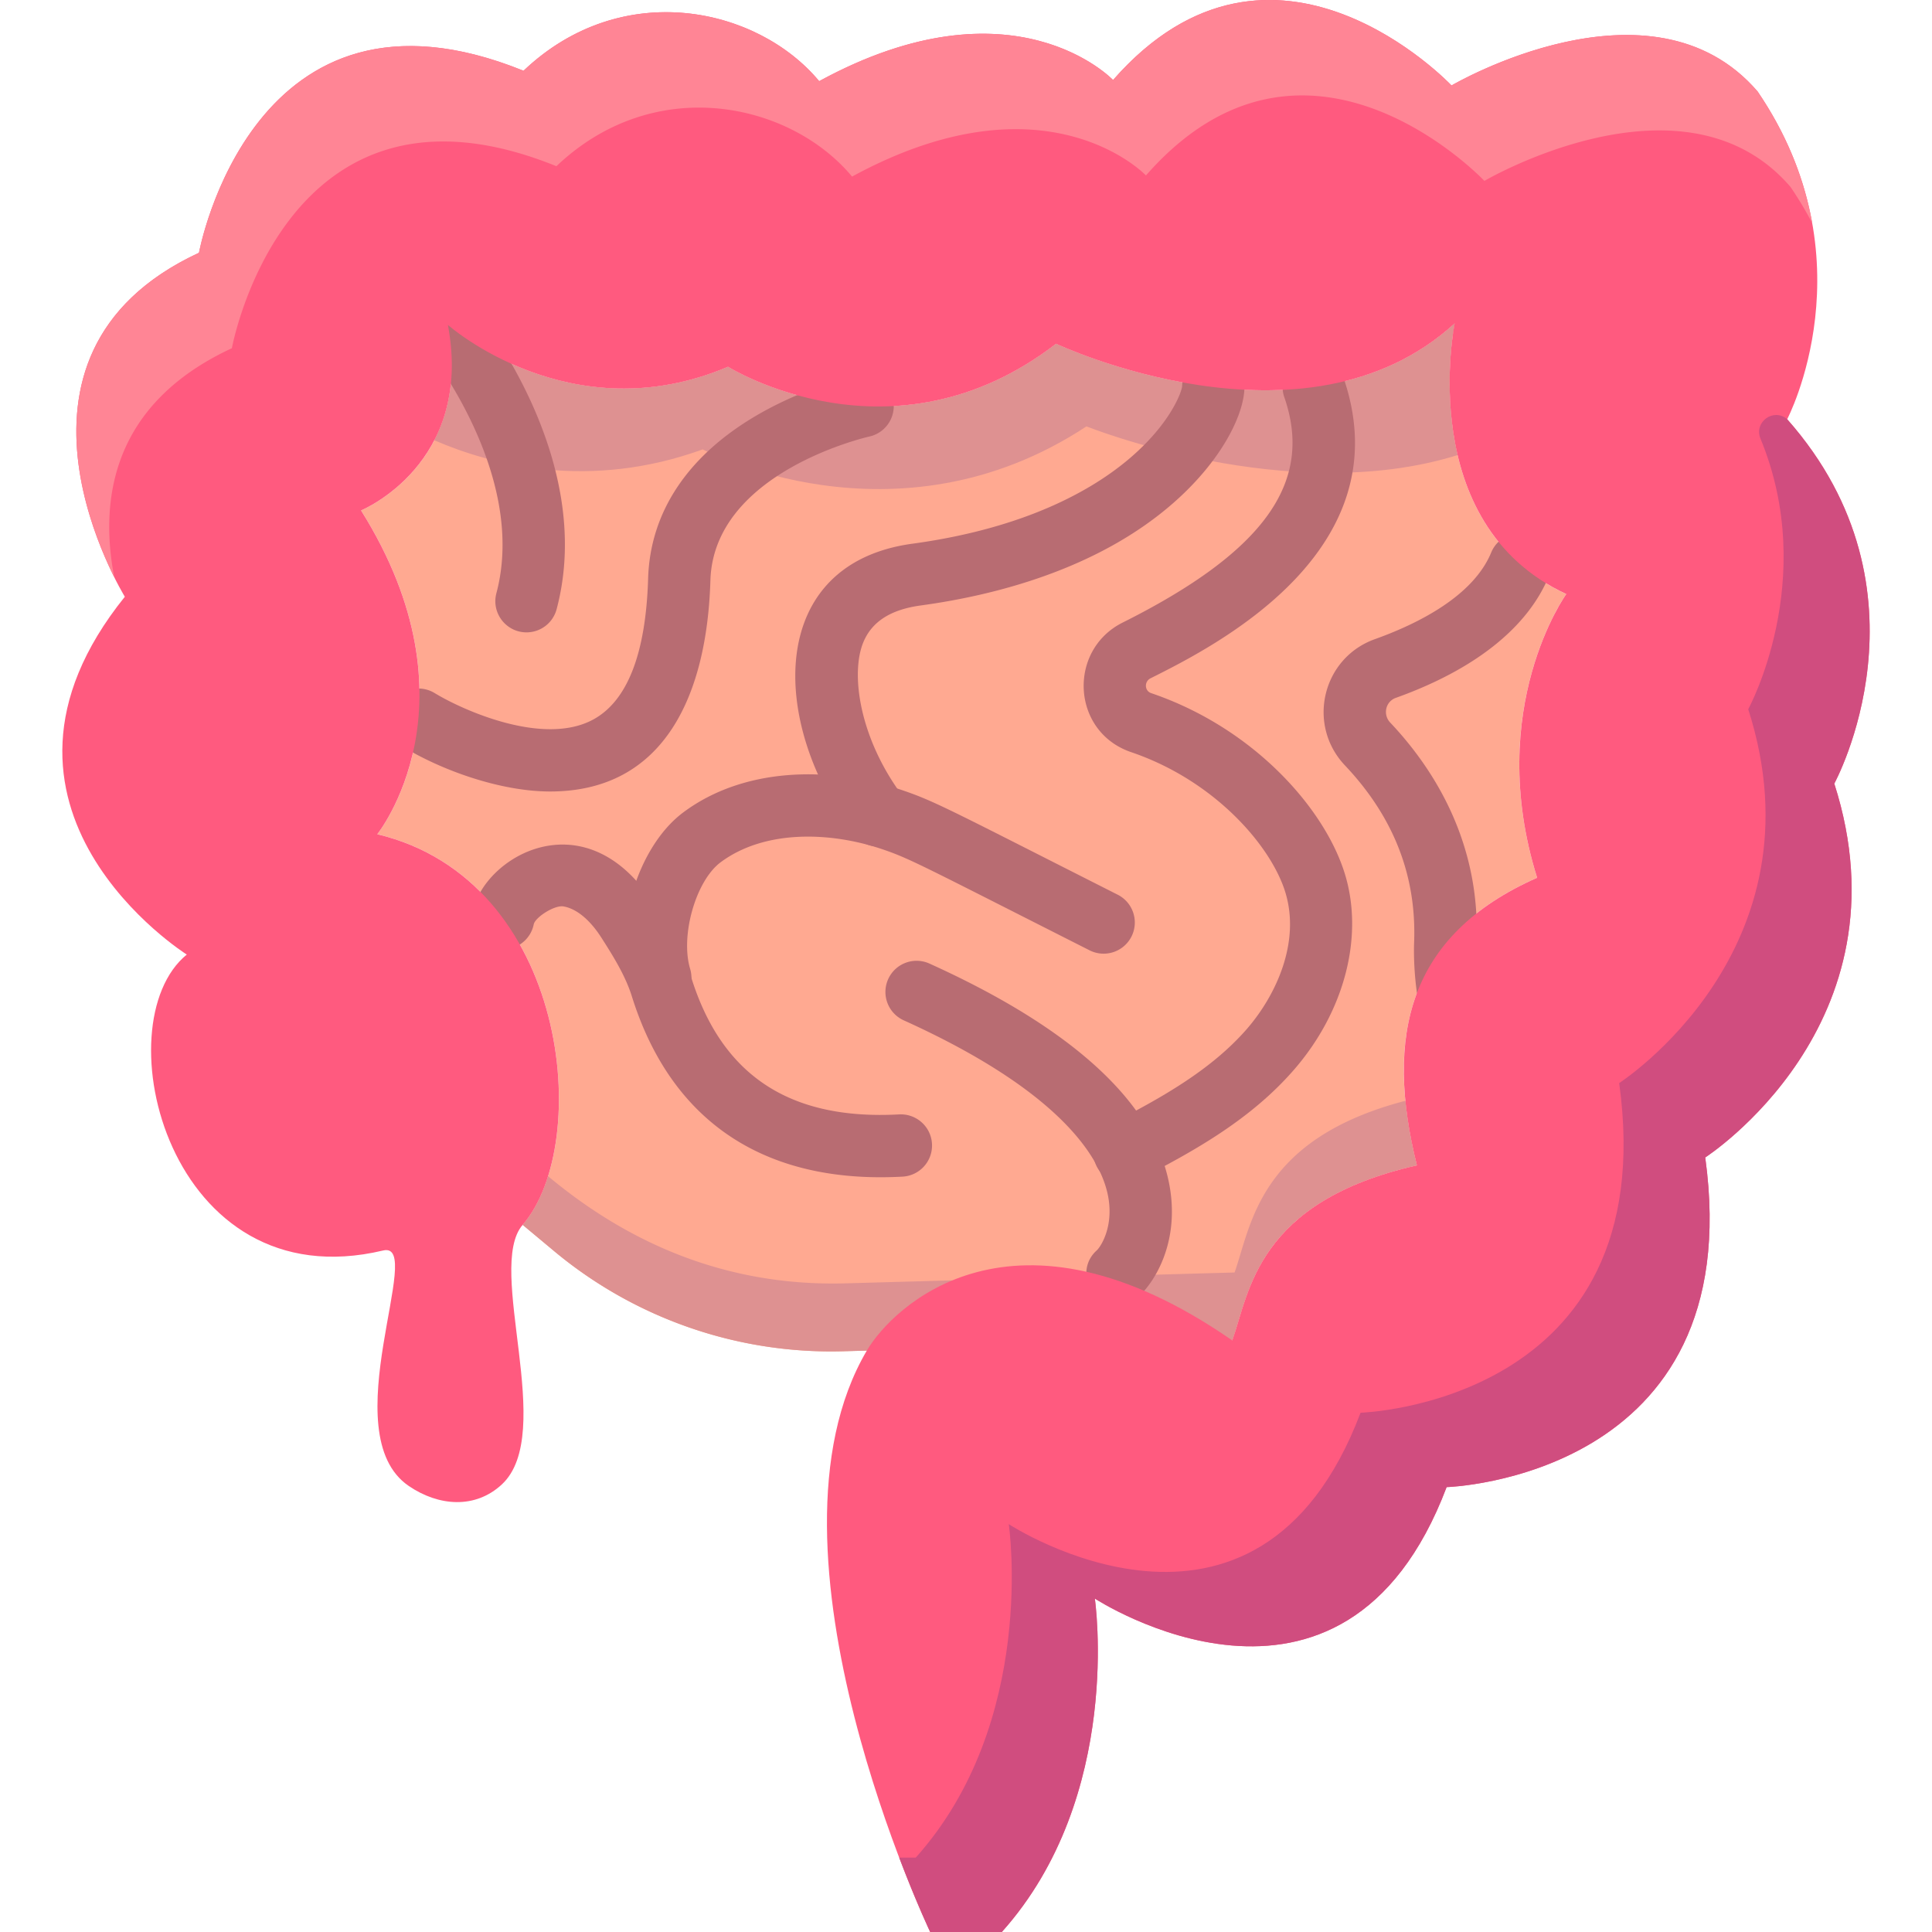 <svg height="512" viewBox="0 0 496 496" width="512" xmlns="http://www.w3.org/2000/svg"><path d="M402.11 152.508c-39.189-18.173-28.663-69.475-28.663-69.475-38.584 35.289-102.321 5.221-102.321 5.221-42.003 32.374-84.22 5.909-84.22 5.909-40.478 17.192-71.918-10.753-71.918-10.753 6.703 35.761-22.295 47.631-22.295 47.631 31.127 49.644 4.163 83.129 4.163 83.129 49.307 11.761 55.39 79.444 37.326 100.286l8.039 6.707a111.073 111.073 0 0 0 74.253 25.745l99.877-2.785c4.41-12.398 6.265-35.614 47.403-44.946-8.248-33.078-2.458-59.097 30.867-73.831-13.6-43.563 7.489-72.838 7.489-72.838z" fill="#ffa991"/><path d="M115.915 84.179c-.607-.487-.927-.77-.927-.77.638 3.405.32 4.236.927.77zm257.533-1.147c-.756.692-.717.021-.519 3.268.275-2.076.519-3.268.519-3.268zm-56.499 243.653-99.877 2.786c-26.914.751-52.644-7.719-76.366-27.508-1.565 5.014-3.76 9.304-6.525 12.493l8.039 6.707a111.073 111.073 0 0 0 74.253 25.745l99.877-2.785c4.41-12.398 6.265-35.614 47.403-44.946-1.433-5.746-2.43-11.273-2.945-16.571-37.7 9.831-39.579 32.048-43.859 44.079z" fill="#de9191"/><path d="M111.494 113.027c15.065 6.518 40.022 12.835 68.916 2.344 0 0 49.384 26.465 98.517-5.909 0 0 51.878 20.914 95.282 7.37-4.107-17.487-.762-33.799-.762-33.799-38.584 35.289-102.321 5.221-102.321 5.221-42.003 32.374-84.22 5.909-84.22 5.909-40.478 17.192-71.918-10.753-71.918-10.753 2.384 12.718.243 22.401-3.494 29.617zm86.596 95.998c-.312-.415-.62-.84-.925-1.269-.775.149-1.546.316-2.31.503 1.911.424 3.235.766 3.235.766z" fill="#de9191"/><g fill="#b86c72"><path d="M379.179 280.489a7.974 7.974 0 0 1-5.659-2.345c-11.126-11.134-10.579-33.599-10.479-36.123.705-17.868-5.798-32.881-17.75-45.514-9.904-10.469-5.817-27.583 7.674-32.413 11.09-3.97 25.277-11.058 29.883-22.284a8 8 0 0 1 14.802 6.074c-5.416 13.196-19.003 24.011-39.293 31.274-2.681.959-3.373 4.313-1.444 6.353 10.853 11.472 23.494 30.699 22.113 57.178-.201 5.8.95 19.28 5.811 24.145 5.053 5.055 1.404 13.655-5.658 13.655zm-216.976-24.74c-1.608-5.148-4.658-10.114-7.908-15.171-1.658-2.58-5.107-7.032-9.579-7.867-2.308-.434-7.204 2.723-7.678 4.534a7.987 7.987 0 0 1-9.377 6.32c-4.337-.842-7.169-5.049-6.326-9.386 2.748-14.15 28.837-29.61 46.42-2.252 3.711 5.775 7.52 12.003 9.721 19.051 7.864 25.172 25.317 36.653 53.366 35.121 4.411-.228 8.184 3.138 8.426 7.55a8 8 0 0 1-7.549 8.427c-35.382 1.945-59.435-14.057-69.516-46.327zm124.688 79.244c-7.34 0-10.778-9.115-5.323-13.982.883-.788 4.199-5.603 3.044-13.141-1.359-8.879-9.998-26.65-52.58-45.912a8 8 0 1 1 6.594-14.578c37.763 17.081 58.559 36.64 61.812 58.133 2.123 14.026-4.191 23.868-8.257 27.472a7.955 7.955 0 0 1-5.29 2.008z"/><path d="M169.509 259.021a8.003 8.003 0 0 1-7.662-5.713c-4.504-15.087 1.846-36.001 13.588-44.757 15.578-11.614 37.539-11.968 56.037-5.743 8.617 2.899 12.619 5.214 55.548 26.925a8 8 0 0 1-7.221 14.277c-43.05-21.771-46.146-23.587-53.429-26.038-13.255-4.457-30.076-5.016-41.372 3.406-6.354 4.738-10.375 18.798-7.821 27.352 1.533 5.131-2.318 10.291-7.668 10.291z"/><path d="M225.441 217.319a7.99 7.99 0 0 1-6.404-3.197c-21.579-28.74-22.218-69.437 15.211-74.538 29.446-4.014 46.488-14.052 55.599-21.766 10.508-8.897 13.448-16.997 13.639-18.617.091-4.375 3.734-7.868 8.074-7.831a8 8 0 0 1 7.923 8.076c-.066 6.897-5.768 18.779-18.358 29.774-19.508 17.037-45.96 23.66-64.716 26.217-7.72 1.052-12.543 4.128-14.747 9.403-3.4 8.14-.991 24.811 10.169 39.676 3.997 5.322.098 12.803-6.39 12.803zm78.044-118.063v.038-.038zm-14.843 204.485c-8.377 0-11.096-11.299-3.661-15.118 12.679-6.512 25.836-13.766 35.145-24.483 7.367-8.482 13.822-22.157 9.845-35.098-3.658-11.908-18.143-28.663-39.571-35.942-15.331-5.21-16.368-26.171-2.18-33.271 36.297-18.165 49.098-36.001 41.504-57.83a8 8 0 0 1 4.927-10.185c4.17-1.453 8.732.754 10.184 4.927 15.599 44.84-33.365 69.344-49.456 77.396-1.653.826-1.576 3.221.167 3.812 26.267 8.924 44.546 29.56 49.718 46.393 4.937 16.062-.067 35.332-13.059 50.29-11.176 12.867-25.847 20.998-39.915 28.224a7.972 7.972 0 0 1-3.648.885zm-147.4-100.544c-12.933 0-28.199-5.569-38.058-11.652a8 8 0 0 1 8.397-13.619c6.946 4.249 27.82 13.771 40.688 6.812 8.792-4.756 13.542-16.939 14.121-36.214.513-17.067 10.173-31.564 27.937-41.924 12.619-7.36 25.023-10.07 25.545-10.182a8 8 0 0 1 3.364 15.641c-.462.102-40.016 9.07-40.853 36.944-.883 29.384-11.761 54.194-41.141 54.194z"/><path d="M135.177 162.347c-5.244 0-9.086-4.972-7.738-10.054 8.214-30.954-18.333-63.443-18.602-63.768-2.817-3.397-2.354-8.439 1.039-11.262a7.993 7.993 0 0 1 11.254 1.02c1.316 1.578 32.128 39.095 21.773 78.113a8 8 0 0 1-7.726 5.951z"/></g><path d="M458.822 107.627s21.675-41.161-7.599-84.145c-27.28-31.7-78.578-1.536-78.578-1.536s-45.676-48.433-86.889-1.399c0 0-25.474-26.93-75.451.29-15.796-18.995-50.603-26.725-75.905-2.666-69.611-28.208-83.314 46.725-83.314 46.725-57.155 26.52-19.037 88.305-19.037 88.305-43.787 54.379 15.905 91.862 15.905 91.862-21.748 17.703-4.75 89.083 50.413 75.973 11.09-2.635-13.157 47.004 6.578 60.456 7.681 5.236 17.076 5.933 23.888-.394 14.106-13.103-4.239-55.58 5.349-66.643 18.064-20.843 11.981-88.525-37.326-100.286 0 0 26.963-33.485-4.163-83.129 0 0 28.998-11.87 22.295-47.631 0 0 31.44 27.945 71.918 10.753 0 0 42.217 26.465 84.22-5.909 0 0 63.737 30.068 102.321-5.221 0 0-10.526 51.302 28.663 69.475 0 0-21.089 29.275-7.488 72.837-33.325 14.734-39.116 40.753-30.867 73.831-41.139 9.332-42.994 32.548-47.403 44.946-56.285-39.008-87.194-8.627-93.805 2.599C192.249 398.165 238.806 496 238.806 496h18.388c31.329-34.976 23.88-85.607 23.88-85.607s63.719 41.673 90.315-28.607c0 0 77.747-2.305 66.395-84.634 0 0 52.974-34.083 33.131-95.98 0 0 27-49.325-12.093-93.545z" fill="#ff5a7f"/><path d="M458.822 107.627c-3.475-3.004-8.617.722-6.862 4.967 15.013 36.318-3.139 69.48-3.139 69.48 19.843 61.897-33.131 95.98-33.131 95.98 11.352 82.329-66.395 84.634-66.395 84.634-26.596 70.279-90.315 28.607-90.315 28.607s7.448 50.63-23.88 85.606h-4.251c4.455 11.734 7.957 19.098 7.957 19.098h18.388c31.329-34.977 23.88-85.607 23.88-85.607s63.719 41.673 90.315-28.607c0 0 77.747-2.305 66.395-84.634 0 0 52.974-34.082 33.131-95.98 0 .001 27-49.324-12.093-93.544z" fill="#d04d7f"/><path d="M59.529 89.396s13.703-74.934 83.314-46.726c25.301-24.059 60.109-16.329 75.906 2.666 49.977-27.219 75.451-.29 75.451-.29 41.213-47.034 86.889 1.399 86.889 1.399s51.298-30.164 78.578 1.536a93.91 93.91 0 0 1 5.578 9.294c-1.892-10.607-6.079-22.131-14.02-33.792-27.28-31.7-78.578-1.536-78.578-1.536s-45.676-48.433-86.889-1.399c0 0-25.474-26.929-75.451.29-15.798-18.996-50.605-26.726-75.907-2.667-69.611-28.209-83.314 46.725-83.314 46.725-47.297 21.946-29.352 68.04-21.755 83.288-3.772-19.647-.803-44.404 30.198-58.788z" fill="#ff8595"/></svg>
